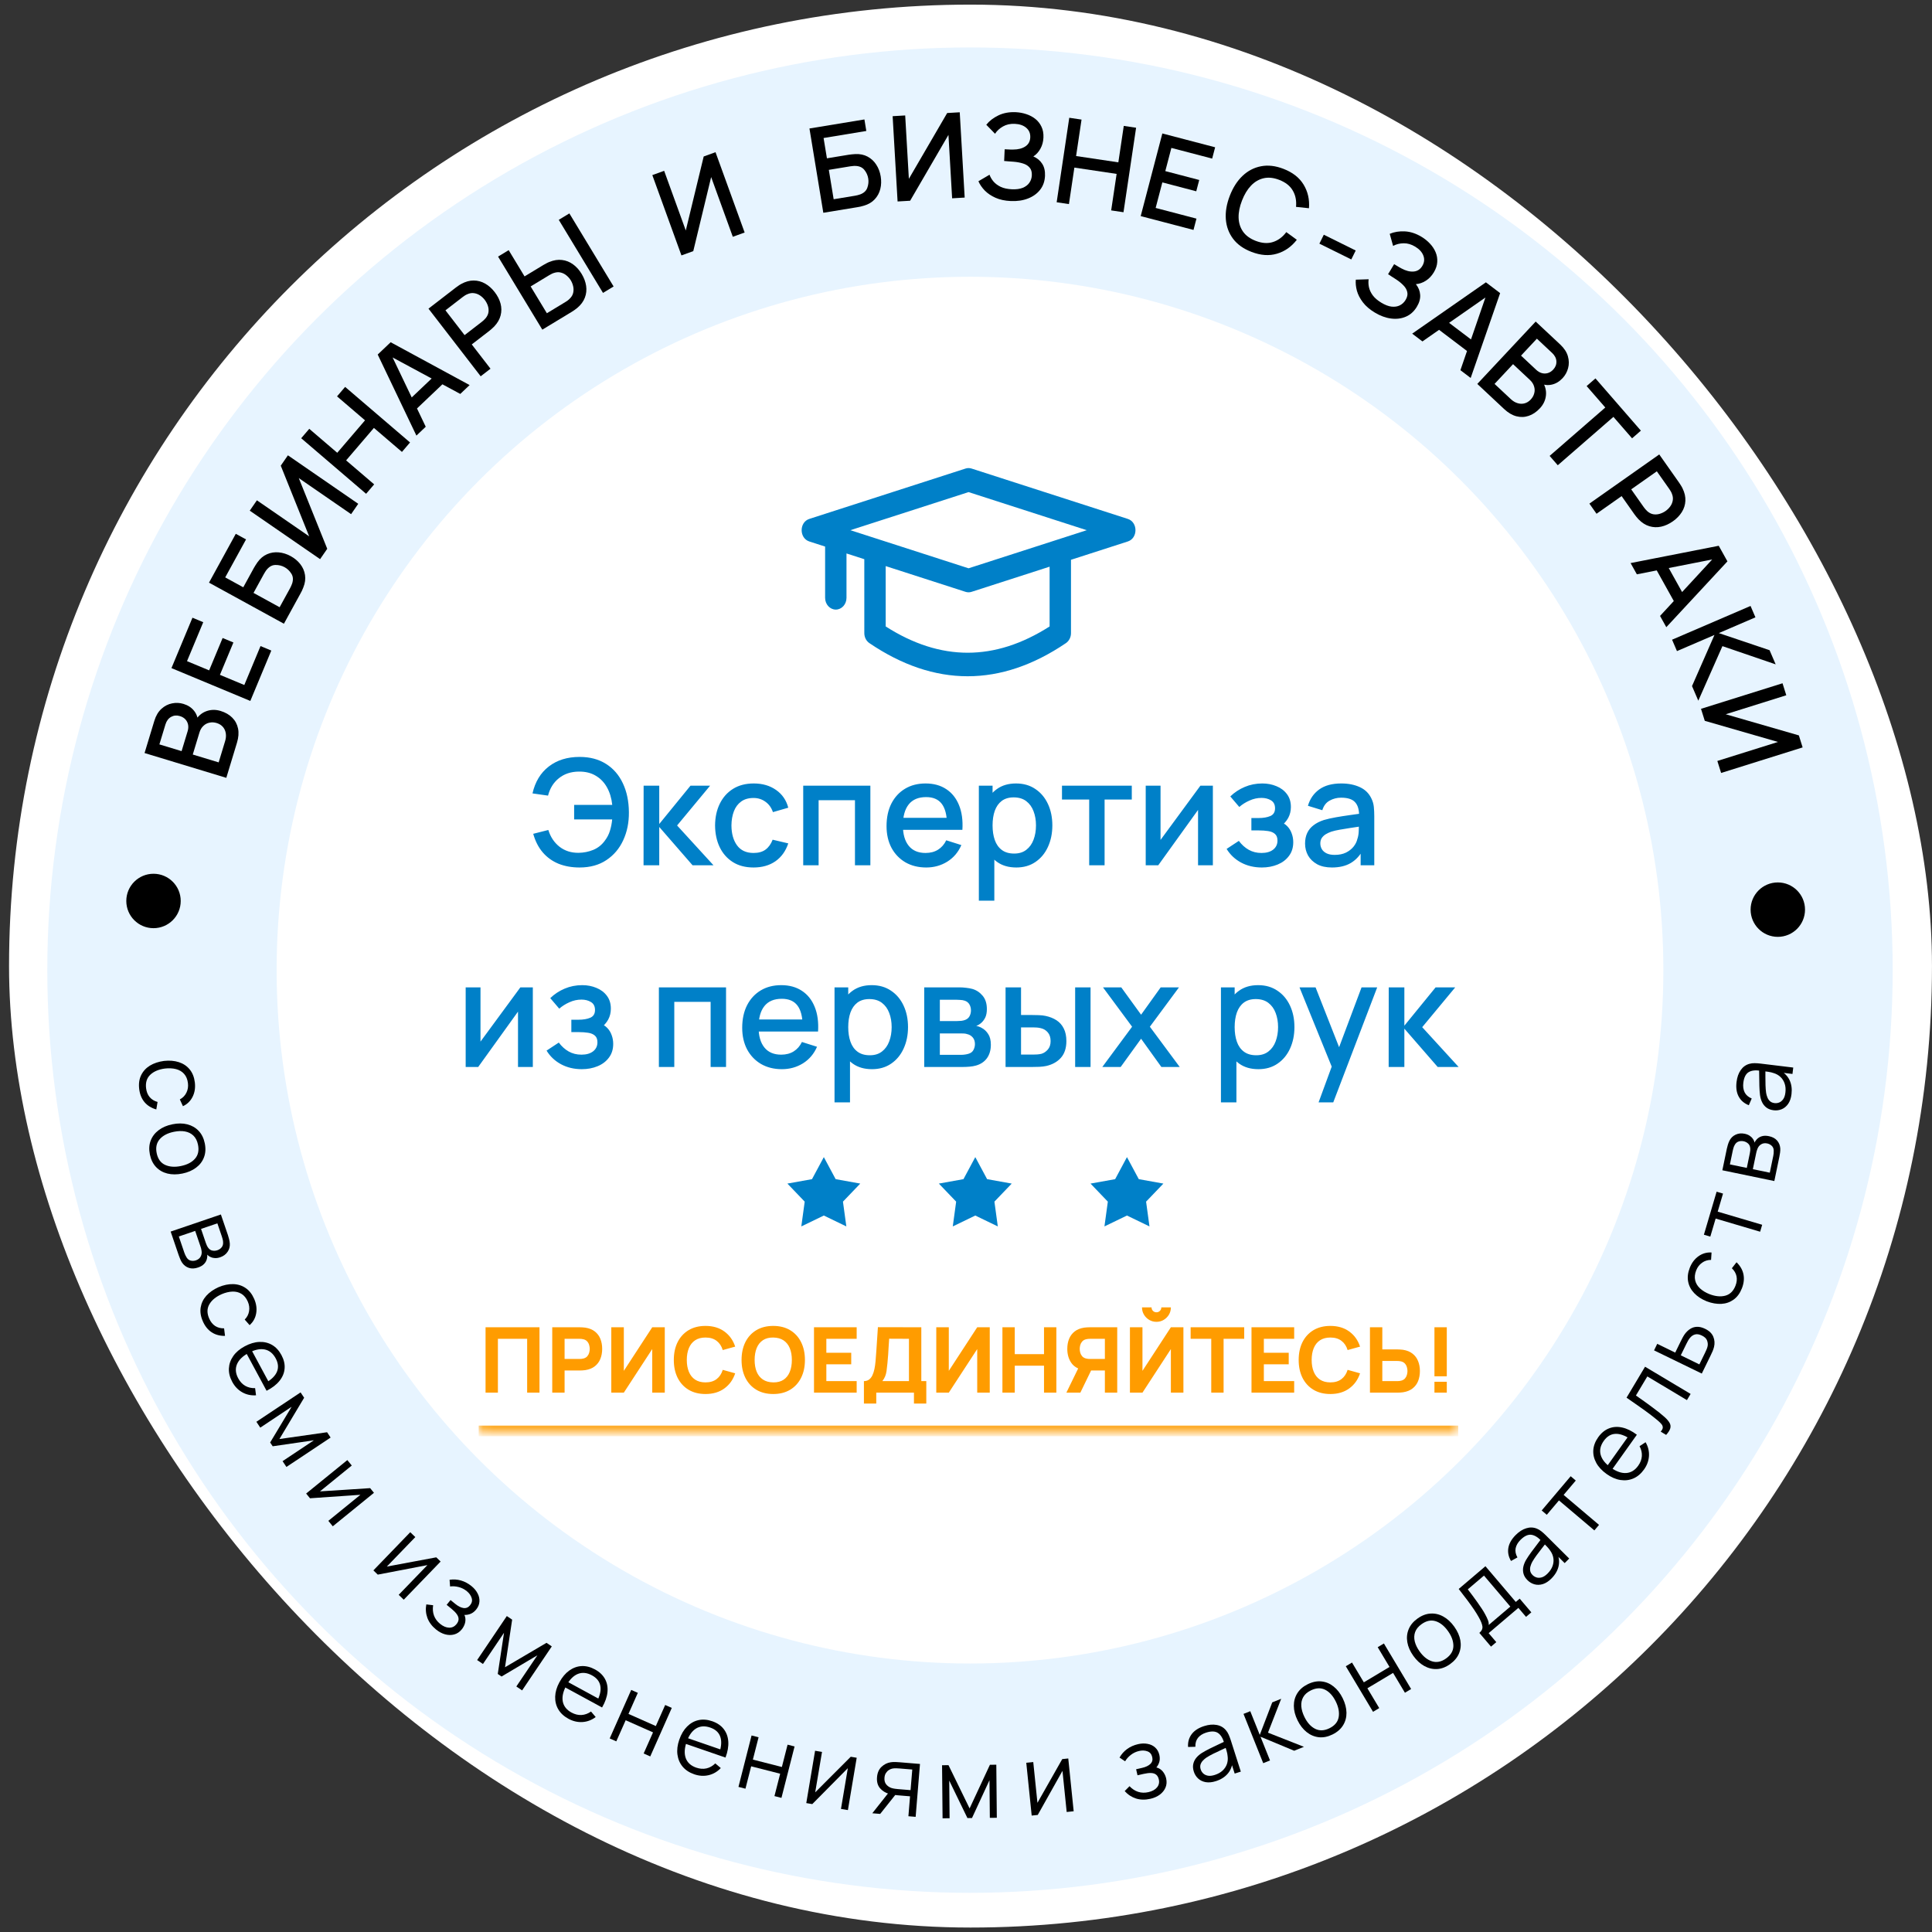 <svg width="182" height="182" viewBox="0 0 182 182" fill="none" xmlns="http://www.w3.org/2000/svg">
<rect x="0" y="0" width="182" height="182" fill="#333333" stroke="none"/>
<rect x="1.425" y="1.008" width="180" height="180" rx="90" fill="white"/>
<rect x="0.852" y="0.435" width="181.146" height="181.146" rx="90.573" fill="white"/>
<circle cx="91.376" cy="91.39" r="76.119" stroke="#E7F4FF" stroke-width="21.603"/>
<path d="M54.599 81.72C53.863 81.72 53.201 81.602 52.613 81.366C52.03 81.125 51.534 80.769 51.127 80.296C50.724 79.824 50.426 79.241 50.231 78.547L51.655 78.186C51.854 78.838 52.203 79.364 52.703 79.762C53.208 80.155 53.812 80.347 54.516 80.338C55.002 80.329 55.46 80.236 55.89 80.06C56.321 79.88 56.675 79.602 56.953 79.227C57.189 78.922 57.358 78.598 57.46 78.255C57.566 77.912 57.636 77.558 57.668 77.193H54.085V75.825H57.675C57.61 75.2 57.446 74.651 57.182 74.179C56.923 73.707 56.569 73.339 56.12 73.075C55.675 72.806 55.141 72.677 54.516 72.686C53.775 72.695 53.152 72.904 52.648 73.311C52.143 73.714 51.803 74.26 51.627 74.95L50.162 74.741C50.412 73.649 50.923 72.804 51.696 72.207C52.474 71.605 53.441 71.304 54.599 71.304C55.571 71.304 56.402 71.524 57.092 71.964C57.782 72.399 58.309 73.008 58.675 73.79C59.045 74.568 59.235 75.475 59.244 76.512C59.254 77.484 59.075 78.364 58.71 79.151C58.349 79.938 57.819 80.563 57.12 81.026C56.425 81.489 55.585 81.72 54.599 81.72ZM60.624 81.512L60.631 74.012H62.103V77.623L65.048 74.012H66.895L63.784 77.762L67.214 81.512H65.242L62.103 77.901V81.512H60.624ZM70.987 81.72C70.218 81.72 69.566 81.549 69.029 81.206C68.492 80.864 68.08 80.394 67.793 79.797C67.51 79.199 67.367 78.521 67.362 77.762C67.367 76.989 67.515 76.306 67.806 75.713C68.098 75.116 68.515 74.649 69.056 74.311C69.598 73.973 70.248 73.804 71.008 73.804C71.827 73.804 72.526 74.008 73.105 74.415C73.688 74.822 74.072 75.38 74.257 76.088L72.813 76.505C72.669 76.084 72.433 75.757 72.105 75.526C71.781 75.29 71.408 75.172 70.987 75.172C70.51 75.172 70.119 75.285 69.813 75.512C69.508 75.734 69.281 76.04 69.133 76.429C68.985 76.818 68.908 77.262 68.904 77.762C68.908 78.535 69.084 79.16 69.431 79.637C69.783 80.114 70.302 80.352 70.987 80.352C71.454 80.352 71.832 80.246 72.119 80.033C72.41 79.815 72.632 79.505 72.785 79.102L74.257 79.449C74.012 80.181 73.607 80.743 73.042 81.137C72.477 81.526 71.792 81.72 70.987 81.72ZM75.665 81.512V74.012H81.991V81.512H80.54V75.38H77.116V81.512H75.665ZM87.258 81.72C86.512 81.72 85.857 81.558 85.293 81.234C84.732 80.905 84.295 80.449 83.98 79.866C83.67 79.278 83.515 78.598 83.515 77.825C83.515 77.005 83.668 76.294 83.973 75.693C84.283 75.091 84.714 74.626 85.265 74.297C85.816 73.968 86.457 73.804 87.188 73.804C87.952 73.804 88.602 73.982 89.139 74.339C89.676 74.691 90.077 75.193 90.341 75.846C90.609 76.498 90.716 77.274 90.66 78.172H89.209V77.644C89.2 76.774 89.033 76.13 88.709 75.713C88.389 75.297 87.901 75.089 87.244 75.089C86.517 75.089 85.971 75.318 85.605 75.776C85.239 76.234 85.056 76.896 85.056 77.762C85.056 78.586 85.239 79.225 85.605 79.678C85.971 80.128 86.498 80.352 87.188 80.352C87.642 80.352 88.033 80.25 88.362 80.046C88.695 79.838 88.954 79.542 89.139 79.158L90.563 79.609C90.271 80.28 89.829 80.801 89.237 81.171C88.644 81.537 87.984 81.72 87.258 81.72ZM84.584 78.172V77.04H89.938V78.172H84.584ZM95.739 81.72C95.021 81.72 94.419 81.546 93.933 81.199C93.447 80.847 93.079 80.373 92.829 79.776C92.579 79.179 92.454 78.505 92.454 77.755C92.454 77.005 92.577 76.332 92.822 75.734C93.072 75.137 93.438 74.667 93.919 74.325C94.405 73.978 95.003 73.804 95.711 73.804C96.415 73.804 97.021 73.978 97.53 74.325C98.044 74.667 98.44 75.137 98.718 75.734C98.995 76.327 99.134 77.001 99.134 77.755C99.134 78.505 98.995 79.181 98.718 79.783C98.445 80.38 98.053 80.852 97.544 81.199C97.04 81.546 96.438 81.72 95.739 81.72ZM92.211 84.845V74.012H93.503V79.408H93.669V84.845H92.211ZM95.537 80.408C96 80.408 96.382 80.29 96.683 80.053C96.989 79.817 97.215 79.5 97.364 79.102C97.516 78.699 97.593 78.25 97.593 77.755C97.593 77.264 97.516 76.82 97.364 76.422C97.215 76.024 96.986 75.707 96.676 75.471C96.366 75.234 95.97 75.116 95.489 75.116C95.035 75.116 94.66 75.228 94.364 75.45C94.072 75.672 93.855 75.982 93.711 76.38C93.572 76.778 93.503 77.237 93.503 77.755C93.503 78.273 93.572 78.732 93.711 79.13C93.85 79.528 94.07 79.841 94.371 80.067C94.672 80.294 95.06 80.408 95.537 80.408ZM102.605 81.512V75.318H100.042V74.012H106.618V75.318H104.056V81.512H102.605ZM114.256 74.012V81.512H112.86V76.297L109.11 81.512H107.93V74.012H109.326V79.123L113.082 74.012H114.256ZM118.87 81.72C118.143 81.72 117.49 81.565 116.912 81.255C116.338 80.945 115.884 80.516 115.551 79.97L116.703 79.213C116.972 79.574 117.282 79.854 117.634 80.053C117.99 80.253 118.391 80.352 118.835 80.352C119.298 80.352 119.664 80.248 119.932 80.04C120.205 79.827 120.342 79.542 120.342 79.186C120.342 78.903 120.263 78.695 120.106 78.561C119.953 78.422 119.74 78.331 119.467 78.29C119.198 78.248 118.893 78.227 118.55 78.227H117.884V77.061H118.55C119.004 77.061 119.377 76.998 119.668 76.873C119.965 76.744 120.113 76.501 120.113 76.144C120.113 75.797 119.985 75.547 119.731 75.394C119.481 75.241 119.182 75.165 118.835 75.165C118.446 75.165 118.069 75.248 117.703 75.415C117.337 75.577 117.018 75.778 116.745 76.019L115.898 75.026C116.296 74.642 116.75 74.343 117.259 74.13C117.773 73.913 118.323 73.804 118.911 73.804C119.393 73.804 119.837 73.89 120.245 74.061C120.657 74.228 120.985 74.475 121.231 74.804C121.481 75.133 121.606 75.538 121.606 76.019C121.606 76.394 121.522 76.737 121.356 77.047C121.189 77.357 120.934 77.639 120.592 77.894L120.55 77.401C120.833 77.489 121.069 77.63 121.258 77.825C121.448 78.019 121.589 78.248 121.682 78.512C121.779 78.771 121.828 79.047 121.828 79.338C121.828 79.843 121.694 80.273 121.425 80.63C121.161 80.986 120.805 81.257 120.356 81.442C119.907 81.627 119.411 81.72 118.87 81.72ZM125.475 81.72C124.92 81.72 124.454 81.618 124.079 81.415C123.704 81.206 123.42 80.933 123.225 80.595C123.036 80.253 122.941 79.878 122.941 79.47C122.941 79.091 123.008 78.757 123.142 78.47C123.276 78.183 123.475 77.94 123.739 77.741C124.003 77.537 124.327 77.373 124.711 77.248C125.045 77.151 125.422 77.065 125.843 76.991C126.264 76.917 126.707 76.848 127.169 76.783C127.637 76.718 128.1 76.653 128.558 76.588L128.031 76.88C128.04 76.292 127.915 75.857 127.656 75.575C127.401 75.288 126.961 75.144 126.336 75.144C125.943 75.144 125.582 75.237 125.253 75.422C124.924 75.602 124.695 75.903 124.566 76.325L123.211 75.908C123.397 75.264 123.748 74.753 124.267 74.373C124.79 73.994 125.484 73.804 126.35 73.804C127.021 73.804 127.605 73.92 128.1 74.151C128.6 74.378 128.966 74.739 129.197 75.234C129.317 75.48 129.392 75.739 129.419 76.012C129.447 76.285 129.461 76.579 129.461 76.894V81.512H128.176V79.797L128.426 80.019C128.116 80.593 127.72 81.021 127.239 81.303C126.762 81.581 126.174 81.72 125.475 81.72ZM125.732 80.533C126.144 80.533 126.498 80.461 126.795 80.317C127.091 80.169 127.329 79.982 127.51 79.755C127.69 79.528 127.808 79.292 127.864 79.047C127.943 78.824 127.987 78.574 127.996 78.297C128.01 78.019 128.017 77.797 128.017 77.63L128.489 77.804C128.031 77.873 127.614 77.936 127.239 77.991C126.864 78.047 126.524 78.102 126.218 78.158C125.917 78.209 125.649 78.271 125.413 78.345C125.214 78.415 125.035 78.498 124.878 78.595C124.725 78.692 124.603 78.811 124.51 78.949C124.422 79.088 124.378 79.257 124.378 79.456C124.378 79.651 124.427 79.831 124.524 79.998C124.621 80.16 124.769 80.29 124.968 80.387C125.167 80.484 125.422 80.533 125.732 80.533ZM50.194 93.012V100.512H48.798V95.297L45.048 100.512H43.868V93.012H45.264V98.123L49.02 93.012H50.194ZM54.808 100.72C54.081 100.72 53.428 100.565 52.85 100.255C52.276 99.945 51.822 99.516 51.489 98.97L52.641 98.213C52.91 98.574 53.22 98.854 53.572 99.053C53.928 99.253 54.329 99.352 54.773 99.352C55.236 99.352 55.602 99.248 55.87 99.04C56.143 98.827 56.28 98.542 56.28 98.186C56.28 97.903 56.201 97.695 56.044 97.561C55.891 97.422 55.678 97.331 55.405 97.29C55.137 97.248 54.831 97.227 54.489 97.227H53.822V96.061H54.489C54.942 96.061 55.315 95.998 55.606 95.873C55.903 95.744 56.051 95.501 56.051 95.144C56.051 94.797 55.923 94.547 55.669 94.394C55.419 94.241 55.12 94.165 54.773 94.165C54.384 94.165 54.007 94.248 53.641 94.415C53.276 94.577 52.956 94.778 52.683 95.019L51.836 94.026C52.234 93.642 52.688 93.343 53.197 93.13C53.711 92.913 54.262 92.804 54.85 92.804C55.331 92.804 55.775 92.89 56.183 93.061C56.595 93.228 56.923 93.475 57.169 93.804C57.419 94.133 57.544 94.538 57.544 95.019C57.544 95.394 57.461 95.737 57.294 96.047C57.127 96.357 56.873 96.639 56.53 96.894L56.488 96.401C56.771 96.489 57.007 96.63 57.197 96.825C57.386 97.019 57.528 97.248 57.62 97.512C57.717 97.771 57.766 98.047 57.766 98.338C57.766 98.843 57.632 99.273 57.363 99.63C57.099 99.986 56.743 100.257 56.294 100.442C55.845 100.627 55.349 100.72 54.808 100.72ZM62.069 100.512V93.012H68.395V100.512H66.943V94.38H63.52V100.512H62.069ZM73.661 100.72C72.916 100.72 72.261 100.558 71.696 100.234C71.136 99.905 70.699 99.449 70.384 98.866C70.074 98.278 69.918 97.598 69.918 96.825C69.918 96.005 70.071 95.294 70.377 94.693C70.687 94.091 71.118 93.626 71.668 93.297C72.219 92.968 72.861 92.804 73.592 92.804C74.356 92.804 75.006 92.982 75.543 93.339C76.08 93.691 76.481 94.193 76.744 94.846C77.013 95.498 77.119 96.274 77.064 97.172H75.613V96.644C75.603 95.774 75.437 95.13 75.113 94.713C74.793 94.297 74.305 94.089 73.647 94.089C72.921 94.089 72.374 94.318 72.009 94.776C71.643 95.234 71.46 95.896 71.46 96.762C71.46 97.586 71.643 98.225 72.009 98.678C72.374 99.128 72.902 99.352 73.592 99.352C74.046 99.352 74.437 99.25 74.765 99.046C75.099 98.838 75.358 98.542 75.543 98.158L76.967 98.609C76.675 99.28 76.233 99.801 75.64 100.171C75.048 100.537 74.388 100.72 73.661 100.72ZM70.988 97.172V96.04H76.342V97.172H70.988ZM82.142 100.72C81.425 100.72 80.823 100.546 80.337 100.199C79.851 99.847 79.483 99.373 79.233 98.776C78.983 98.179 78.858 97.505 78.858 96.755C78.858 96.005 78.981 95.332 79.226 94.734C79.476 94.137 79.842 93.667 80.323 93.325C80.809 92.978 81.406 92.804 82.115 92.804C82.818 92.804 83.425 92.978 83.934 93.325C84.448 93.667 84.844 94.137 85.121 94.734C85.399 95.327 85.538 96.001 85.538 96.755C85.538 97.505 85.399 98.181 85.121 98.783C84.848 99.38 84.457 99.852 83.948 100.199C83.443 100.546 82.841 100.72 82.142 100.72ZM78.615 103.845V93.012H79.906V98.408H80.073V103.845H78.615ZM81.941 99.408C82.404 99.408 82.786 99.29 83.087 99.053C83.392 98.817 83.619 98.5 83.767 98.102C83.92 97.699 83.996 97.25 83.996 96.755C83.996 96.264 83.92 95.82 83.767 95.422C83.619 95.024 83.39 94.707 83.08 94.471C82.77 94.234 82.374 94.116 81.892 94.116C81.439 94.116 81.064 94.228 80.767 94.45C80.476 94.672 80.258 94.982 80.115 95.38C79.976 95.778 79.906 96.237 79.906 96.755C79.906 97.273 79.976 97.732 80.115 98.13C80.254 98.528 80.474 98.841 80.774 99.067C81.075 99.294 81.464 99.408 81.941 99.408ZM87.064 100.512V93.012H90.363C90.58 93.012 90.798 93.026 91.015 93.054C91.233 93.077 91.425 93.112 91.592 93.158C91.971 93.265 92.295 93.478 92.564 93.797C92.832 94.112 92.966 94.533 92.966 95.061C92.966 95.362 92.92 95.616 92.828 95.825C92.735 96.028 92.608 96.204 92.446 96.352C92.372 96.417 92.293 96.475 92.21 96.526C92.126 96.577 92.043 96.616 91.96 96.644C92.131 96.672 92.3 96.732 92.467 96.825C92.721 96.959 92.93 97.153 93.091 97.408C93.258 97.658 93.341 97.993 93.341 98.415C93.341 98.919 93.219 99.343 92.974 99.685C92.728 100.023 92.381 100.255 91.932 100.38C91.756 100.431 91.557 100.465 91.335 100.484C91.117 100.502 90.9 100.512 90.682 100.512H87.064ZM88.536 99.366H90.592C90.689 99.366 90.8 99.357 90.925 99.338C91.05 99.32 91.161 99.294 91.258 99.262C91.467 99.197 91.615 99.079 91.703 98.908C91.795 98.736 91.842 98.553 91.842 98.359C91.842 98.095 91.772 97.885 91.633 97.727C91.494 97.565 91.319 97.461 91.106 97.415C91.013 97.382 90.911 97.364 90.8 97.359C90.689 97.355 90.594 97.352 90.515 97.352H88.536V99.366ZM88.536 96.186H90.161C90.295 96.186 90.432 96.179 90.571 96.165C90.71 96.146 90.83 96.116 90.932 96.075C91.112 96.005 91.247 95.889 91.335 95.727C91.423 95.561 91.467 95.38 91.467 95.186C91.467 94.973 91.418 94.783 91.321 94.616C91.224 94.45 91.078 94.334 90.883 94.269C90.749 94.223 90.594 94.197 90.418 94.193C90.247 94.183 90.138 94.179 90.092 94.179H88.536V96.186ZM94.727 100.512V93.012H96.185V95.616H97.171C97.384 95.616 97.613 95.621 97.859 95.63C98.104 95.639 98.312 95.662 98.484 95.7C98.886 95.783 99.236 95.922 99.532 96.116C99.828 96.311 100.055 96.57 100.213 96.894C100.375 97.213 100.456 97.607 100.456 98.074C100.456 98.727 100.287 99.248 99.949 99.637C99.611 100.021 99.153 100.28 98.574 100.415C98.389 100.456 98.169 100.484 97.914 100.498C97.664 100.507 97.433 100.512 97.22 100.512H94.727ZM96.185 99.345H97.303C97.424 99.345 97.558 99.341 97.706 99.331C97.854 99.322 97.991 99.301 98.116 99.269C98.333 99.204 98.53 99.072 98.706 98.873C98.882 98.674 98.97 98.408 98.97 98.074C98.97 97.732 98.882 97.459 98.706 97.255C98.534 97.051 98.317 96.919 98.053 96.859C97.933 96.827 97.805 96.806 97.671 96.797C97.541 96.787 97.419 96.783 97.303 96.783H96.185V99.345ZM101.282 100.512V93.012H102.733V100.512H101.282ZM103.842 100.512L106.647 96.72L103.904 93.012H105.626L107.494 95.588L109.341 93.012H111.064L108.321 96.72L111.133 100.512H109.404L107.494 97.852L105.571 100.512H103.842ZM118.544 100.72C117.826 100.72 117.224 100.546 116.738 100.199C116.252 99.847 115.884 99.373 115.634 98.776C115.384 98.179 115.259 97.505 115.259 96.755C115.259 96.005 115.382 95.332 115.627 94.734C115.877 94.137 116.243 93.667 116.724 93.325C117.211 92.978 117.808 92.804 118.516 92.804C119.22 92.804 119.826 92.978 120.335 93.325C120.849 93.667 121.245 94.137 121.523 94.734C121.8 95.327 121.939 96.001 121.939 96.755C121.939 97.505 121.8 98.181 121.523 98.783C121.25 99.38 120.858 99.852 120.349 100.199C119.845 100.546 119.243 100.72 118.544 100.72ZM115.016 103.845V93.012H116.308V98.408H116.474V103.845H115.016ZM118.342 99.408C118.805 99.408 119.187 99.29 119.488 99.053C119.794 98.817 120.021 98.5 120.169 98.102C120.321 97.699 120.398 97.25 120.398 96.755C120.398 96.264 120.321 95.82 120.169 95.422C120.021 95.024 119.791 94.707 119.481 94.471C119.171 94.234 118.775 94.116 118.294 94.116C117.84 94.116 117.465 94.228 117.169 94.45C116.877 94.672 116.66 94.982 116.516 95.38C116.377 95.778 116.308 96.237 116.308 96.755C116.308 97.273 116.377 97.732 116.516 98.13C116.655 98.528 116.875 98.841 117.176 99.067C117.477 99.294 117.866 99.408 118.342 99.408ZM124.215 103.845L125.666 99.894L125.687 101.06L122.417 93.012H123.93L126.375 99.227H125.93L128.263 93.012H129.736L125.597 103.845H124.215ZM130.816 100.512L130.823 93.012H132.295V96.623L135.24 93.012H137.087L133.976 96.762L137.406 100.512H135.434L132.295 96.901V100.512H130.816Z" fill="#0080C8"/>
<path d="M77.607 109.004L78.721 111.08L81.039 111.497L79.409 113.198L79.728 115.532L77.607 114.507L75.486 115.532L75.805 113.198L74.175 111.497L76.493 111.08L77.607 109.004Z" fill="#0080C8"/>
<path d="M91.875 109.004L92.989 111.08L95.307 111.497L93.677 113.198L93.996 115.532L91.875 114.507L89.754 115.532L90.073 113.198L88.443 111.497L90.761 111.08L91.875 109.004Z" fill="#0080C8"/>
<path d="M106.163 109.004L107.277 111.08L109.595 111.497L107.965 113.198L108.284 115.532L106.163 114.507L104.042 115.532L104.361 113.198L102.731 111.497L105.05 111.08L106.163 109.004Z" fill="#0080C8"/>
<mask id="path-8-inside-1_3108_79218" fill="white">
<path d="M45.093 122.191H137.368V134.8H45.093V122.191Z"/>
</mask>
<path d="M137.368 134.297H45.093V135.303H137.368V134.297Z" fill="#FE9C00" mask="url(#path-8-inside-1_3108_79218)"/>
<path d="M45.741 131.191V125.033H50.822V131.191H49.659V126.119H46.904V131.191H45.741ZM52.023 131.191V125.033H54.623C54.683 125.033 54.763 125.036 54.862 125.041C54.965 125.044 55.056 125.053 55.136 125.067C55.504 125.124 55.805 125.245 56.038 125.431C56.275 125.616 56.449 125.85 56.56 126.132C56.671 126.411 56.727 126.724 56.727 127.069C56.727 127.414 56.67 127.727 56.556 128.009C56.445 128.289 56.271 128.521 56.034 128.707C55.8 128.892 55.501 129.013 55.136 129.07C55.056 129.082 54.965 129.09 54.862 129.096C54.76 129.101 54.68 129.104 54.623 129.104H53.186V131.191H52.023ZM53.186 128.018H54.572C54.631 128.018 54.697 128.015 54.768 128.009C54.84 128.004 54.905 127.992 54.965 127.975C55.122 127.933 55.243 127.861 55.328 127.761C55.414 127.659 55.472 127.546 55.504 127.424C55.538 127.298 55.555 127.18 55.555 127.069C55.555 126.957 55.538 126.841 55.504 126.718C55.472 126.592 55.414 126.48 55.328 126.38C55.243 126.277 55.122 126.205 54.965 126.162C54.905 126.145 54.84 126.133 54.768 126.128C54.697 126.122 54.631 126.119 54.572 126.119H53.186V128.018ZM62.624 131.191H61.443V127.086L58.766 131.191H57.586V125.033H58.766V129.139L61.443 125.033H62.624V131.191ZM66.46 131.32C65.844 131.32 65.313 131.186 64.865 130.918C64.42 130.65 64.077 130.275 63.834 129.793C63.595 129.311 63.475 128.751 63.475 128.112C63.475 127.473 63.595 126.913 63.834 126.431C64.077 125.95 64.42 125.575 64.865 125.307C65.313 125.039 65.844 124.905 66.46 124.905C67.167 124.905 67.76 125.08 68.239 125.431C68.721 125.781 69.06 126.256 69.257 126.855L68.085 127.18C67.971 126.806 67.779 126.517 67.508 126.312C67.237 126.103 66.888 125.999 66.46 125.999C66.07 125.999 65.743 126.086 65.481 126.26C65.221 126.434 65.026 126.679 64.895 126.996C64.764 127.312 64.698 127.684 64.698 128.112C64.698 128.54 64.764 128.912 64.895 129.228C65.026 129.545 65.221 129.79 65.481 129.964C65.743 130.138 66.07 130.225 66.46 130.225C66.888 130.225 67.237 130.121 67.508 129.913C67.779 129.705 67.971 129.415 68.085 129.044L69.257 129.37C69.06 129.968 68.721 130.443 68.239 130.794C67.76 131.144 67.167 131.32 66.46 131.32ZM72.842 131.32C72.226 131.32 71.694 131.186 71.247 130.918C70.802 130.65 70.458 130.275 70.216 129.793C69.977 129.311 69.857 128.751 69.857 128.112C69.857 127.473 69.977 126.913 70.216 126.431C70.458 125.95 70.802 125.575 71.247 125.307C71.694 125.039 72.226 124.905 72.842 124.905C73.458 124.905 73.988 125.039 74.433 125.307C74.88 125.575 75.224 125.95 75.464 126.431C75.706 126.913 75.827 127.473 75.827 128.112C75.827 128.751 75.706 129.311 75.464 129.793C75.224 130.275 74.88 130.65 74.433 130.918C73.988 131.186 73.458 131.32 72.842 131.32ZM72.842 130.225C73.233 130.231 73.558 130.146 73.817 129.973C74.076 129.799 74.27 129.552 74.399 129.233C74.53 128.913 74.595 128.54 74.595 128.112C74.595 127.684 74.53 127.314 74.399 127C74.27 126.687 74.076 126.443 73.817 126.269C73.558 126.095 73.233 126.005 72.842 125.999C72.451 125.994 72.126 126.078 71.867 126.252C71.607 126.426 71.412 126.672 71.281 126.992C71.153 127.311 71.088 127.684 71.088 128.112C71.088 128.54 71.153 128.91 71.281 129.224C71.412 129.538 71.607 129.781 71.867 129.955C72.126 130.129 72.451 130.219 72.842 130.225ZM76.681 131.191V125.033H80.701V126.119H77.844V127.436H80.188V128.523H77.844V130.105H80.701V131.191H76.681ZM81.384 132.218V130.105C81.569 130.105 81.726 130.059 81.854 129.968C81.986 129.874 82.093 129.743 82.175 129.575C82.258 129.404 82.323 129.204 82.372 128.976C82.42 128.748 82.456 128.5 82.479 128.232C82.507 127.89 82.533 127.553 82.556 127.223C82.579 126.889 82.601 126.544 82.624 126.188C82.647 125.828 82.673 125.441 82.701 125.024L86.79 125.033V130.105H87.26V132.218H86.097V131.191H82.547V132.218H81.384ZM83.12 130.105H85.626V126.119L83.762 126.111C83.742 126.393 83.725 126.652 83.71 126.889C83.699 127.126 83.685 127.365 83.668 127.607C83.651 127.85 83.628 128.121 83.599 128.42C83.571 128.719 83.542 128.966 83.514 129.16C83.485 129.351 83.441 129.518 83.381 129.66C83.324 129.803 83.237 129.951 83.12 130.105ZM93.238 131.191H92.057V127.086L89.38 131.191H88.2V125.033H89.38V129.139L92.057 125.033H93.238V131.191ZM94.431 131.191V125.033H95.594V127.565H98.349V125.033H99.512V131.191H98.349V128.651H95.594V131.191H94.431ZM105.246 131.191H104.083V129.104H102.646L102.133 129.07C101.585 128.985 101.183 128.759 100.926 128.394C100.67 128.027 100.542 127.585 100.542 127.069C100.542 126.724 100.597 126.411 100.708 126.132C100.822 125.85 100.996 125.616 101.23 125.431C101.464 125.245 101.765 125.124 102.133 125.067C102.215 125.053 102.306 125.044 102.406 125.041C102.506 125.036 102.586 125.033 102.646 125.033H105.246V131.191ZM101.773 131.191H100.456L101.79 128.454L102.988 128.685L101.773 131.191ZM104.083 128.018V126.119H102.697C102.637 126.119 102.572 126.122 102.5 126.128C102.429 126.133 102.363 126.145 102.304 126.162C102.147 126.205 102.026 126.277 101.94 126.38C101.855 126.48 101.795 126.592 101.76 126.718C101.729 126.841 101.713 126.957 101.713 127.069C101.713 127.18 101.729 127.298 101.76 127.424C101.795 127.546 101.855 127.659 101.94 127.761C102.026 127.861 102.147 127.933 102.304 127.975C102.363 127.992 102.429 128.004 102.5 128.009C102.572 128.015 102.637 128.018 102.697 128.018H104.083ZM106.443 131.191V125.033H107.623V129.139L110.3 125.033H111.481V131.191H110.3V127.086L107.623 131.191H106.443ZM108.94 124.52C108.69 124.52 108.461 124.458 108.256 124.336C108.051 124.213 107.887 124.049 107.764 123.844C107.642 123.639 107.58 123.411 107.58 123.16H108.479C108.479 123.288 108.523 123.398 108.611 123.489C108.702 123.577 108.812 123.622 108.94 123.622C109.069 123.622 109.177 123.577 109.266 123.489C109.357 123.398 109.402 123.288 109.402 123.16H110.3C110.3 123.411 110.239 123.639 110.117 123.844C109.994 124.049 109.83 124.213 109.625 124.336C109.419 124.458 109.191 124.52 108.94 124.52ZM114.103 131.191V126.119H112.161V125.033H117.208V126.119H115.266V131.191H114.103ZM117.895 131.191V125.033H121.915V126.119H119.058V127.436H121.402V128.523H119.058V130.105H121.915V131.191H117.895ZM125.324 131.32C124.708 131.32 124.177 131.186 123.729 130.918C123.284 130.65 122.941 130.275 122.698 129.793C122.459 129.311 122.339 128.751 122.339 128.112C122.339 127.473 122.459 126.913 122.698 126.431C122.941 125.95 123.284 125.575 123.729 125.307C124.177 125.039 124.708 124.905 125.324 124.905C126.031 124.905 126.624 125.08 127.103 125.431C127.585 125.781 127.925 126.256 128.121 126.855L126.949 127.18C126.835 126.806 126.643 126.517 126.372 126.312C126.101 126.103 125.752 125.999 125.324 125.999C124.934 125.999 124.607 126.086 124.345 126.26C124.085 126.434 123.89 126.679 123.759 126.996C123.628 127.312 123.562 127.684 123.562 128.112C123.562 128.54 123.628 128.912 123.759 129.228C123.89 129.545 124.085 129.79 124.345 129.964C124.607 130.138 124.934 130.225 125.324 130.225C125.752 130.225 126.101 130.121 126.372 129.913C126.643 129.705 126.835 129.415 126.949 129.044L128.121 129.37C127.925 129.968 127.585 130.443 127.103 130.794C126.624 131.144 126.031 131.32 125.324 131.32ZM129.054 131.191V125.033H130.218V127.12H131.655C131.712 127.12 131.792 127.123 131.894 127.128C131.997 127.131 132.088 127.14 132.168 127.154C132.533 127.211 132.832 127.332 133.066 127.518C133.303 127.703 133.477 127.937 133.588 128.219C133.702 128.498 133.759 128.811 133.759 129.156C133.759 129.501 133.703 129.814 133.592 130.097C133.481 130.376 133.307 130.608 133.07 130.794C132.836 130.979 132.536 131.1 132.168 131.157C132.088 131.169 131.997 131.177 131.894 131.183C131.794 131.189 131.715 131.191 131.655 131.191H129.054ZM130.218 130.105H131.603C131.663 130.105 131.729 130.102 131.8 130.097C131.871 130.091 131.937 130.079 131.997 130.062C132.154 130.02 132.275 129.948 132.36 129.848C132.446 129.746 132.504 129.633 132.536 129.511C132.57 129.385 132.587 129.267 132.587 129.156C132.587 129.044 132.57 128.928 132.536 128.805C132.504 128.68 132.446 128.567 132.36 128.467C132.275 128.364 132.154 128.292 131.997 128.249C131.937 128.232 131.871 128.22 131.8 128.215C131.729 128.209 131.663 128.206 131.603 128.206H130.218V130.105ZM135.129 131.191V130.165H136.292V131.191H135.129ZM135.129 129.652V125.033H136.292V129.652H135.129Z" fill="#FF9C00"/>
<path d="M13.114 102.596C13.053 102.097 13.114 101.661 13.295 101.287C13.476 100.914 13.752 100.613 14.122 100.384C14.496 100.158 14.938 100.011 15.449 99.942C15.97 99.885 16.438 99.924 16.853 100.06C17.27 100.196 17.609 100.423 17.869 100.743C18.132 101.062 18.293 101.468 18.354 101.961C18.415 102.464 18.346 102.915 18.146 103.316C17.946 103.72 17.642 104.016 17.233 104.206L16.941 103.57C17.224 103.418 17.431 103.204 17.562 102.93C17.697 102.659 17.745 102.361 17.705 102.036C17.66 101.671 17.539 101.38 17.342 101.162C17.147 100.943 16.894 100.793 16.583 100.713C16.271 100.633 15.923 100.615 15.536 100.659C14.943 100.738 14.482 100.934 14.153 101.248C13.828 101.561 13.697 101.984 13.762 102.517C13.803 102.854 13.915 103.131 14.097 103.348C14.282 103.568 14.531 103.721 14.843 103.808L14.724 104.512C14.261 104.382 13.891 104.154 13.614 103.827C13.341 103.5 13.175 103.09 13.114 102.596Z" fill="black"/>
<path d="M14.12 108.76C14.021 108.273 14.046 107.835 14.196 107.445C14.346 107.055 14.597 106.728 14.949 106.464C15.301 106.199 15.73 106.015 16.234 105.912C16.748 105.806 17.218 105.807 17.643 105.915C18.069 106.024 18.424 106.228 18.71 106.528C18.999 106.831 19.192 107.222 19.29 107.699C19.391 108.189 19.366 108.629 19.216 109.019C19.07 109.411 18.82 109.738 18.467 110C18.118 110.263 17.691 110.447 17.186 110.551C16.672 110.656 16.201 110.657 15.774 110.552C15.349 110.447 14.992 110.243 14.703 109.94C14.414 109.637 14.22 109.244 14.12 108.76ZM14.76 108.629C14.871 109.173 15.134 109.541 15.549 109.734C15.966 109.925 16.464 109.962 17.041 109.843C17.634 109.722 18.078 109.49 18.373 109.149C18.669 108.811 18.762 108.372 18.651 107.831C18.576 107.465 18.43 107.18 18.215 106.975C18.004 106.773 17.739 106.643 17.422 106.585C17.108 106.529 16.761 106.541 16.38 106.619C15.79 106.74 15.345 106.973 15.044 107.318C14.746 107.663 14.651 108.1 14.76 108.629Z" fill="black"/>
<path d="M16.076 116.019L20.808 114.406L21.473 116.355C21.507 116.455 21.542 116.576 21.578 116.721C21.615 116.868 21.639 117.008 21.648 117.142C21.669 117.432 21.598 117.694 21.437 117.928C21.276 118.165 21.044 118.336 20.741 118.439C20.571 118.497 20.41 118.522 20.258 118.516C20.11 118.511 19.971 118.478 19.843 118.417C19.778 118.391 19.718 118.357 19.662 118.318C19.609 118.277 19.563 118.236 19.522 118.194C19.537 118.294 19.53 118.408 19.503 118.538C19.461 118.742 19.371 118.916 19.231 119.061C19.094 119.206 18.906 119.319 18.667 119.4C18.343 119.511 18.052 119.524 17.794 119.438C17.537 119.353 17.326 119.194 17.162 118.96C17.09 118.854 17.026 118.734 16.971 118.599C16.916 118.468 16.868 118.342 16.827 118.223L16.076 116.019ZM16.845 116.48L17.365 118.005C17.386 118.067 17.416 118.143 17.457 118.233C17.5 118.323 17.544 118.401 17.586 118.468C17.689 118.625 17.819 118.721 17.977 118.755C18.14 118.791 18.299 118.782 18.457 118.728C18.665 118.658 18.813 118.539 18.903 118.371C18.996 118.206 19.023 118.017 18.984 117.805C18.976 117.733 18.96 117.66 18.939 117.586C18.916 117.512 18.896 117.446 18.876 117.387L18.387 115.955L16.845 116.48ZM18.939 115.766L19.39 117.09C19.416 117.166 19.45 117.249 19.49 117.339C19.535 117.432 19.582 117.509 19.632 117.57C19.737 117.704 19.865 117.784 20.017 117.81C20.171 117.839 20.324 117.828 20.476 117.776C20.642 117.72 20.775 117.63 20.873 117.509C20.973 117.39 21.021 117.245 21.018 117.073C21.02 116.955 21.003 116.833 20.967 116.709C20.932 116.587 20.91 116.51 20.898 116.478L20.477 115.242L18.939 115.766Z" fill="black"/>
<path d="M19.107 124.468C18.905 124.007 18.838 123.572 18.905 123.162C18.972 122.752 19.15 122.385 19.439 122.06C19.732 121.737 20.114 121.469 20.583 121.257C21.067 121.053 21.526 120.956 21.962 120.968C22.401 120.978 22.791 121.1 23.131 121.331C23.475 121.562 23.746 121.905 23.945 122.36C24.147 122.824 24.21 123.277 24.133 123.718C24.058 124.162 23.851 124.533 23.514 124.832L23.052 124.306C23.279 124.079 23.416 123.815 23.464 123.515C23.515 123.216 23.476 122.917 23.345 122.617C23.198 122.281 22.998 122.036 22.746 121.884C22.497 121.73 22.212 121.659 21.891 121.671C21.57 121.684 21.23 121.766 20.872 121.919C20.326 122.164 19.941 122.484 19.716 122.879C19.493 123.272 19.49 123.715 19.705 124.207C19.84 124.518 20.027 124.752 20.263 124.908C20.504 125.065 20.786 125.141 21.11 125.134L21.197 125.844C20.716 125.852 20.296 125.739 19.938 125.505C19.582 125.269 19.305 124.924 19.107 124.468Z" fill="black"/>
<path d="M21.879 130.176C21.648 129.747 21.542 129.324 21.563 128.906C21.585 128.491 21.721 128.104 21.973 127.744C22.224 127.384 22.582 127.079 23.047 126.829C23.527 126.57 23.989 126.431 24.432 126.414C24.875 126.396 25.274 126.491 25.632 126.698C25.99 126.908 26.284 127.225 26.512 127.649C26.746 128.083 26.846 128.508 26.81 128.924C26.777 129.338 26.617 129.724 26.329 130.082C26.042 130.44 25.637 130.751 25.113 131.016L24.784 130.404L24.996 130.29C25.561 129.972 25.924 129.616 26.088 129.223C26.253 128.833 26.214 128.412 25.971 127.961C25.716 127.489 25.367 127.209 24.924 127.121C24.482 127.037 23.977 127.148 23.41 127.454C22.855 127.752 22.492 128.109 22.32 128.525C22.151 128.941 22.192 129.38 22.441 129.842C22.61 130.157 22.83 130.393 23.1 130.549C23.374 130.706 23.685 130.779 24.033 130.767L24.118 131.442C23.641 131.474 23.205 131.378 22.81 131.152C22.419 130.928 22.109 130.603 21.879 130.176ZM23.128 127.332L23.63 127.062L25.441 130.424L24.94 130.694L23.128 127.332Z" fill="black"/>
<path d="M24.152 133.936L28.315 131.167L28.651 131.671L26.323 135.561L30.812 134.921L31.145 135.422L26.983 138.191L26.619 137.644L29.571 135.68L25.688 136.244L25.449 135.886L27.471 132.523L24.519 134.487L24.152 133.936Z" fill="black"/>
<path d="M35.228 140.628L31.349 143.782L30.931 143.268L33.952 140.813L29.202 141.142L28.84 140.696L32.72 137.543L33.138 138.056L30.142 140.492L34.869 140.187L35.228 140.628Z" fill="black"/>
<path d="M41.507 147.101L38.034 150.697L37.558 150.237L40.263 147.437L35.587 148.334L35.174 147.935L38.647 144.338L39.123 144.798L36.441 147.576L41.098 146.705L41.507 147.101Z" fill="black"/>
<path d="M41.076 153.502C40.686 153.184 40.415 152.821 40.262 152.413C40.113 152.005 40.078 151.58 40.159 151.14L40.802 151.217C40.748 151.571 40.775 151.896 40.884 152.192C40.993 152.488 41.184 152.747 41.456 152.97C41.741 153.202 42.023 153.322 42.303 153.331C42.582 153.34 42.815 153.23 43.003 153C43.131 152.843 43.197 152.687 43.199 152.533C43.203 152.381 43.148 152.225 43.033 152.063C42.92 151.903 42.754 151.734 42.534 151.554L42.075 151.18L42.443 150.728L42.895 151.096C43.163 151.315 43.417 151.443 43.658 151.48C43.903 151.516 44.11 151.431 44.28 151.223C44.459 151.003 44.51 150.773 44.431 150.533C44.356 150.293 44.205 150.08 43.977 149.894C43.748 149.707 43.491 149.577 43.208 149.505C42.928 149.433 42.659 149.414 42.399 149.449L42.352 148.819C42.719 148.764 43.077 148.787 43.425 148.888C43.777 148.988 44.111 149.167 44.427 149.424C44.675 149.627 44.864 149.855 44.993 150.107C45.126 150.359 45.183 150.617 45.163 150.88C45.146 151.145 45.042 151.394 44.851 151.629C44.671 151.849 44.462 151.995 44.224 152.067C43.988 152.142 43.73 152.152 43.451 152.1L43.583 151.879C43.725 152.046 43.809 152.227 43.835 152.419C43.861 152.612 43.842 152.801 43.778 152.988C43.713 153.174 43.621 153.341 43.5 153.49C43.299 153.736 43.061 153.896 42.785 153.97C42.514 154.044 42.228 154.04 41.928 153.958C41.633 153.876 41.349 153.724 41.076 153.502Z" fill="black"/>
<path d="M44.948 156.382L47.744 152.237L48.246 152.576L47.574 157.059L51.482 154.759L51.981 155.095L49.185 159.24L48.64 158.872L50.623 155.933L47.247 157.933L46.89 157.692L47.48 153.812L45.497 156.752L44.948 156.382Z" fill="black"/>
<path d="M53.55 161.914C53.121 161.68 52.802 161.383 52.591 161.022C52.382 160.663 52.285 160.264 52.299 159.825C52.313 159.387 52.446 158.936 52.698 158.472C52.959 157.992 53.27 157.624 53.631 157.367C53.992 157.111 54.379 156.971 54.791 156.95C55.206 156.93 55.625 157.035 56.048 157.265C56.482 157.501 56.797 157.803 56.995 158.17C57.193 158.535 57.27 158.945 57.225 159.402C57.18 159.859 57.011 160.342 56.717 160.849L56.107 160.517L56.222 160.306C56.521 159.731 56.632 159.234 56.554 158.816C56.478 158.399 56.216 158.068 55.766 157.823C55.294 157.566 54.849 157.522 54.43 157.691C54.014 157.862 53.652 158.23 53.343 158.797C53.042 159.35 52.933 159.847 53.016 160.289C53.103 160.73 53.377 161.076 53.837 161.327C54.152 161.498 54.465 161.575 54.776 161.558C55.092 161.54 55.392 161.431 55.676 161.231L56.116 161.75C55.734 162.038 55.317 162.195 54.863 162.222C54.413 162.248 53.975 162.145 53.55 161.914ZM53.041 158.849L53.313 158.348L56.668 160.174L56.396 160.674L53.041 158.849Z" fill="black"/>
<path d="M57.435 163.765L59.463 159.195L60.085 159.471L59.204 161.456L61.781 162.599L62.662 160.614L63.284 160.89L61.256 165.46L60.634 165.184L61.517 163.195L58.94 162.052L58.057 164.041L57.435 163.765Z" fill="black"/>
<path d="M65.397 167.142C64.937 166.983 64.572 166.743 64.304 166.422C64.039 166.102 63.877 165.724 63.818 165.289C63.759 164.854 63.816 164.387 63.988 163.889C64.166 163.372 64.412 162.958 64.726 162.645C65.039 162.332 65.398 162.13 65.801 162.041C66.207 161.952 66.637 161.987 67.092 162.144C67.559 162.305 67.92 162.55 68.175 162.88C68.431 163.206 68.575 163.599 68.607 164.057C68.638 164.515 68.551 165.019 68.345 165.568L67.689 165.341L67.767 165.114C67.967 164.497 67.993 163.989 67.847 163.589C67.704 163.191 67.39 162.908 66.906 162.741C66.398 162.565 65.952 162.596 65.567 162.832C65.185 163.069 64.889 163.492 64.678 164.102C64.473 164.697 64.448 165.206 64.602 165.628C64.761 166.049 65.088 166.344 65.584 166.516C65.923 166.632 66.244 166.657 66.548 166.589C66.856 166.519 67.134 166.361 67.382 166.117L67.901 166.556C67.573 166.903 67.187 167.127 66.743 167.229C66.304 167.329 65.856 167.3 65.397 167.142ZM64.389 164.203L64.575 163.665L68.185 164.91L67.999 165.449L64.389 164.203Z" fill="black"/>
<path d="M69.565 168.332L70.8 163.487L71.46 163.656L70.923 165.759L73.655 166.456L74.192 164.353L74.851 164.521L73.615 169.365L72.956 169.197L73.494 167.089L70.762 166.392L70.224 168.5L69.565 168.332Z" fill="black"/>
<path d="M80.704 165.585L79.875 170.515L79.222 170.406L79.868 166.566L76.52 169.951L75.954 169.856L76.783 164.926L77.436 165.035L76.795 168.843L80.143 165.491L80.704 165.585Z" fill="black"/>
<path d="M85.574 171.095L85.729 169.218L84.567 169.121C84.431 169.11 84.292 169.094 84.148 169.073C84.008 169.049 83.877 169.021 83.756 168.989C83.411 168.892 83.125 168.714 82.899 168.454C82.676 168.19 82.582 167.845 82.618 167.418C82.652 166.999 82.794 166.674 83.042 166.44C83.291 166.204 83.58 166.06 83.909 166.01C84.06 165.989 84.211 165.981 84.362 165.987C84.516 165.994 84.649 166.002 84.759 166.011L86.665 166.169L86.257 171.152L85.574 171.095ZM82.174 170.814L83.736 168.839L84.487 168.901L82.916 170.875L82.174 170.814ZM84.578 168.537L85.778 168.636L85.939 166.694L84.739 166.595C84.665 166.589 84.562 166.583 84.429 166.578C84.296 166.573 84.17 166.583 84.05 166.607C83.946 166.63 83.84 166.675 83.733 166.744C83.628 166.809 83.537 166.902 83.459 167.023C83.381 167.14 83.334 167.288 83.32 167.466C83.299 167.716 83.35 167.921 83.473 168.083C83.599 168.242 83.763 168.358 83.965 168.43C84.073 168.464 84.183 168.489 84.293 168.504C84.403 168.519 84.498 168.53 84.578 168.537Z" fill="black"/>
<path d="M88.793 171.289L88.745 166.29L89.351 166.284L91.339 170.358L93.253 166.247L93.855 166.241L93.903 171.24L93.246 171.247L93.212 167.701L91.565 171.263L91.135 171.267L89.421 167.737L89.454 171.283L88.793 171.289Z" fill="black"/>
<path d="M100.634 165.653L101.143 170.626L100.485 170.694L100.088 166.821L97.759 170.973L97.188 171.032L96.678 166.058L97.336 165.991L97.73 169.832L100.067 165.711L100.634 165.653Z" fill="black"/>
<path d="M108.376 169.451C107.886 169.564 107.433 169.555 107.017 169.426C106.603 169.292 106.247 169.059 105.949 168.725L106.404 168.265C106.65 168.525 106.924 168.703 107.224 168.799C107.525 168.894 107.847 168.903 108.19 168.824C108.548 168.742 108.816 168.594 108.994 168.378C109.173 168.163 109.229 167.911 109.163 167.623C109.118 167.424 109.035 167.277 108.915 167.181C108.797 167.084 108.64 167.032 108.442 167.023C108.246 167.014 108.01 167.042 107.734 167.105L107.156 167.237L107.026 166.669L107.594 166.538C107.931 166.461 108.188 166.339 108.365 166.172C108.544 166.001 108.604 165.785 108.544 165.523C108.481 165.246 108.33 165.065 108.092 164.981C107.856 164.892 107.596 164.881 107.31 164.946C107.021 165.012 106.761 165.135 106.53 165.315C106.301 165.491 106.121 165.692 105.989 165.919L105.463 165.569C105.645 165.246 105.883 164.977 106.176 164.764C106.471 164.548 106.818 164.394 107.215 164.303C107.528 164.231 107.823 164.222 108.101 164.276C108.382 164.325 108.62 164.438 108.816 164.615C109.014 164.791 109.147 165.027 109.215 165.321C109.278 165.598 109.266 165.853 109.176 166.085C109.09 166.317 108.941 166.527 108.727 166.716L108.634 166.476C108.854 166.467 109.048 166.511 109.216 166.608C109.384 166.706 109.521 166.838 109.629 167.003C109.737 167.168 109.812 167.344 109.854 167.531C109.925 167.84 109.906 168.127 109.795 168.39C109.687 168.649 109.508 168.872 109.26 169.059C109.013 169.242 108.719 169.372 108.376 169.451Z" fill="black"/>
<path d="M114.541 167.788C114.183 167.903 113.861 167.934 113.575 167.883C113.293 167.831 113.057 167.717 112.868 167.541C112.679 167.365 112.544 167.15 112.463 166.897C112.38 166.639 112.361 166.402 112.406 166.187C112.452 165.968 112.547 165.771 112.688 165.596C112.833 165.42 113.015 165.263 113.233 165.125C113.455 164.989 113.705 164.853 113.982 164.715C114.261 164.574 114.534 164.443 114.803 164.321C115.074 164.196 115.31 164.083 115.512 163.983L115.328 164.198C115.186 163.724 114.983 163.405 114.72 163.24C114.457 163.075 114.088 163.068 113.615 163.219C113.289 163.323 113.036 163.485 112.856 163.705C112.68 163.923 112.597 164.206 112.607 164.552L111.918 164.569C111.89 164.108 112.003 163.707 112.257 163.366C112.511 163.026 112.902 162.772 113.428 162.603C113.863 162.464 114.258 162.429 114.613 162.496C114.971 162.56 115.262 162.726 115.487 162.995C115.59 163.114 115.678 163.256 115.75 163.421C115.822 163.586 115.886 163.756 115.943 163.933L116.889 166.891L116.311 167.076L115.929 165.881L116.119 165.898C116.088 166.359 115.937 166.75 115.664 167.074C115.392 167.398 115.017 167.636 114.541 167.788ZM114.437 167.204C114.74 167.107 114.987 166.968 115.179 166.787C115.37 166.606 115.505 166.399 115.583 166.167C115.66 165.932 115.681 165.688 115.646 165.437C115.633 165.273 115.598 165.099 115.543 164.916C115.486 164.73 115.444 164.591 115.415 164.5L115.702 164.549C115.491 164.649 115.261 164.755 115.012 164.867C114.766 164.978 114.524 165.093 114.286 165.211C114.051 165.328 113.842 165.445 113.659 165.562C113.536 165.644 113.423 165.74 113.319 165.851C113.214 165.959 113.139 166.083 113.093 166.224C113.051 166.364 113.057 166.52 113.111 166.69C113.155 166.828 113.232 166.951 113.341 167.059C113.453 167.166 113.599 167.237 113.779 167.274C113.962 167.309 114.181 167.286 114.437 167.204Z" fill="black"/>
<path d="M118.999 166.096L117.142 161.454L117.778 161.199L118.674 163.433L119.849 160.368L120.691 160.03L119.448 163.222L122.836 164.556L121.917 164.925L118.743 163.605L119.639 165.839L118.999 166.096Z" fill="black"/>
<path d="M125.524 163.393C125.078 163.612 124.647 163.698 124.232 163.651C123.817 163.604 123.437 163.443 123.092 163.169C122.748 162.895 122.462 162.526 122.235 162.064C122.003 161.593 121.886 161.138 121.884 160.699C121.881 160.26 121.989 159.865 122.208 159.513C122.429 159.157 122.758 158.872 123.196 158.656C123.644 158.436 124.076 158.349 124.491 158.396C124.908 158.439 125.287 158.598 125.629 158.874C125.972 159.145 126.257 159.512 126.485 159.975C126.716 160.446 126.835 160.901 126.842 161.342C126.847 161.779 126.74 162.176 126.519 162.532C126.299 162.888 125.967 163.175 125.524 163.393ZM125.236 162.807C125.734 162.562 126.024 162.215 126.106 161.765C126.186 161.313 126.097 160.823 125.837 160.293C125.57 159.751 125.234 159.379 124.83 159.179C124.428 158.978 123.979 158.999 123.484 159.242C123.148 159.407 122.909 159.619 122.765 159.879C122.622 160.135 122.563 160.424 122.587 160.745C122.613 161.063 122.711 161.396 122.883 161.745C123.148 162.285 123.486 162.658 123.896 162.862C124.304 163.064 124.751 163.045 125.236 162.807Z" fill="black"/>
<path d="M129.344 161.257L126.779 156.965L127.363 156.616L128.477 158.48L130.897 157.033L129.783 155.17L130.367 154.82L132.932 159.111L132.348 159.461L131.232 157.593L128.812 159.04L129.928 160.907L129.344 161.257Z" fill="black"/>
<path d="M136.602 156.764C136.198 157.053 135.787 157.208 135.37 157.229C134.953 157.25 134.552 157.153 134.167 156.939C133.783 156.724 133.441 156.407 133.141 155.988C132.836 155.561 132.647 155.131 132.573 154.698C132.499 154.266 132.542 153.858 132.701 153.475C132.86 153.088 133.139 152.753 133.536 152.47C133.942 152.179 134.354 152.023 134.772 152.002C135.19 151.977 135.59 152.072 135.972 152.288C136.354 152.501 136.696 152.816 136.995 153.236C137.3 153.663 137.492 154.093 137.57 154.526C137.646 154.957 137.604 155.366 137.445 155.753C137.285 156.14 137.004 156.477 136.602 156.764ZM136.223 156.233C136.675 155.91 136.905 155.52 136.913 155.064C136.918 154.605 136.75 154.135 136.407 153.655C136.056 153.163 135.664 152.851 135.233 152.719C134.804 152.586 134.364 152.68 133.915 153.001C133.611 153.218 133.409 153.466 133.309 153.746C133.21 154.022 133.199 154.316 133.275 154.63C133.352 154.939 133.503 155.252 133.729 155.568C134.079 156.058 134.472 156.37 134.91 156.505C135.346 156.638 135.784 156.547 136.223 156.233Z" fill="black"/>
<path d="M140.457 155.116L139.36 153.825C139.577 153.642 139.673 153.44 139.649 153.222C139.623 153.001 139.509 152.711 139.306 152.353C139.176 152.119 139.026 151.876 138.856 151.624C138.686 151.371 138.484 151.089 138.251 150.776C138.016 150.462 137.737 150.098 137.414 149.684L139.932 147.543L142.792 150.908L143.159 150.597L144.256 151.888L143.756 152.313L143.036 151.467L140.235 153.847L140.955 154.694L140.457 155.116ZM140.239 153.079L142.277 151.346L139.795 148.425L138.271 149.721C138.416 149.905 138.566 150.104 138.722 150.315C138.88 150.525 139.035 150.738 139.186 150.954C139.339 151.168 139.479 151.373 139.606 151.569C139.732 151.761 139.836 151.936 139.918 152.094C140.026 152.293 140.111 152.471 140.17 152.627C140.232 152.781 140.255 152.931 140.239 153.079Z" fill="black"/>
<path d="M146.154 148.696C145.889 148.963 145.618 149.14 145.341 149.226C145.066 149.309 144.804 149.317 144.555 149.248C144.306 149.179 144.087 149.05 143.899 148.863C143.707 148.672 143.581 148.47 143.521 148.259C143.462 148.043 143.454 147.825 143.5 147.604C143.547 147.381 143.636 147.159 143.766 146.936C143.901 146.713 144.059 146.477 144.242 146.227C144.424 145.974 144.607 145.731 144.79 145.499C144.972 145.263 145.13 145.054 145.263 144.872L145.198 145.147C144.854 144.793 144.527 144.603 144.217 144.577C143.907 144.552 143.577 144.716 143.227 145.068C142.985 145.311 142.836 145.571 142.778 145.848C142.722 146.124 142.778 146.413 142.947 146.715L142.342 147.048C142.106 146.651 142.021 146.243 142.09 145.824C142.159 145.405 142.388 145 142.777 144.608C143.099 144.284 143.434 144.07 143.78 143.967C144.127 143.859 144.462 143.872 144.785 144.006C144.932 144.065 145.075 144.151 145.215 144.264C145.355 144.377 145.491 144.498 145.622 144.629L147.825 146.819L147.397 147.249L146.507 146.365L146.684 146.292C146.869 146.715 146.915 147.133 146.822 147.545C146.729 147.958 146.507 148.342 146.154 148.696ZM145.793 148.226C146.017 148.001 146.172 147.763 146.259 147.514C146.345 147.265 146.37 147.02 146.332 146.778C146.292 146.533 146.199 146.308 146.052 146.101C145.964 145.961 145.853 145.823 145.72 145.686C145.584 145.547 145.482 145.443 145.415 145.376L145.693 145.287C145.551 145.473 145.396 145.673 145.226 145.887C145.059 146.099 144.897 146.313 144.74 146.527C144.586 146.739 144.455 146.939 144.346 147.127C144.274 147.256 144.218 147.394 144.177 147.54C144.134 147.684 144.124 147.829 144.149 147.975C144.175 148.119 144.252 148.255 144.379 148.381C144.482 148.483 144.607 148.557 144.753 148.602C144.901 148.645 145.064 148.642 145.241 148.591C145.419 148.538 145.603 148.416 145.793 148.226Z" fill="black"/>
<path d="M150.193 144.168L146.858 141.344L145.712 142.698L145.232 142.291L147.963 139.065L148.443 139.472L147.298 140.825L150.633 143.649L150.193 144.168Z" fill="black"/>
<path d="M154.873 138.428C154.59 138.825 154.257 139.107 153.873 139.273C153.491 139.437 153.083 139.486 152.649 139.419C152.216 139.353 151.784 139.166 151.354 138.86C150.909 138.543 150.581 138.19 150.369 137.801C150.158 137.412 150.066 137.011 150.094 136.599C150.124 136.185 150.279 135.781 150.558 135.389C150.845 134.987 151.182 134.71 151.57 134.559C151.956 134.405 152.373 134.378 152.821 134.478C153.27 134.577 153.728 134.803 154.197 135.156L153.794 135.722L153.598 135.582C153.063 135.216 152.583 135.047 152.158 135.074C151.735 135.098 151.375 135.319 151.078 135.737C150.766 136.174 150.669 136.611 150.787 137.047C150.906 137.481 151.229 137.884 151.754 138.259C152.267 138.624 152.748 138.792 153.196 138.763C153.644 138.73 154.021 138.5 154.325 138.072C154.533 137.781 154.647 137.479 154.668 137.168C154.688 136.853 154.615 136.542 154.451 136.235L155.019 135.861C155.259 136.274 155.365 136.708 155.337 137.162C155.309 137.612 155.154 138.034 154.873 138.428ZM151.769 138.565L151.305 138.234L153.521 135.124L153.985 135.454L151.769 138.565Z" fill="black"/>
<path d="M156.955 135.172L156.442 134.865C156.566 134.724 156.632 134.599 156.638 134.492C156.644 134.38 156.607 134.274 156.528 134.172C156.445 134.069 156.334 133.958 156.194 133.838C155.959 133.64 155.696 133.431 155.404 133.209C155.112 132.988 154.786 132.752 154.426 132.501C154.064 132.245 153.664 131.967 153.226 131.665L154.969 128.748L159.261 131.313L158.914 131.894L155.183 129.663L154.109 131.46C154.379 131.646 154.646 131.834 154.91 132.024C155.174 132.214 155.426 132.399 155.667 132.579C155.907 132.755 156.126 132.922 156.323 133.079C156.52 133.237 156.688 133.378 156.825 133.503C157.032 133.692 157.182 133.868 157.275 134.031C157.37 134.192 157.393 134.363 157.347 134.543C157.3 134.724 157.169 134.933 156.955 135.172Z" fill="black"/>
<path d="M160.313 129.394L155.817 127.208L156.117 126.592L157.81 127.419L158.324 126.367C158.388 126.237 158.453 126.11 158.519 125.988C158.587 125.863 158.653 125.757 158.717 125.668C158.867 125.466 159.037 125.305 159.226 125.185C159.417 125.061 159.629 124.997 159.862 124.99C160.097 124.981 160.354 125.045 160.634 125.182C161.02 125.37 161.274 125.618 161.399 125.927C161.524 126.232 161.547 126.552 161.466 126.887C161.435 127.012 161.391 127.144 161.335 127.281C161.275 127.417 161.214 127.55 161.15 127.68L160.313 129.394ZM160.085 128.531L160.614 127.449C160.66 127.355 160.708 127.248 160.76 127.129C160.811 127.01 160.846 126.9 160.864 126.799C160.895 126.632 160.876 126.458 160.81 126.278C160.742 126.093 160.58 125.939 160.325 125.814C160.073 125.691 159.855 125.656 159.67 125.711C159.483 125.763 159.321 125.877 159.185 126.051C159.123 126.127 159.065 126.214 159.011 126.311C158.957 126.408 158.907 126.502 158.863 126.594L158.334 127.675L160.085 128.531Z" fill="black"/>
<path d="M164.094 121.36C163.91 121.828 163.65 122.184 163.313 122.426C162.976 122.669 162.591 122.803 162.157 122.828C161.721 122.85 161.261 122.77 160.779 122.588C160.293 122.391 159.9 122.134 159.599 121.817C159.296 121.5 159.106 121.139 159.029 120.734C158.949 120.328 159 119.894 159.181 119.432C159.366 118.96 159.641 118.596 160.007 118.338C160.374 118.077 160.783 117.961 161.233 117.988L161.188 118.686C160.866 118.686 160.583 118.776 160.337 118.955C160.09 119.129 159.906 119.369 159.787 119.674C159.653 120.016 159.622 120.33 159.692 120.616C159.759 120.901 159.911 121.152 160.147 121.371C160.383 121.589 160.682 121.771 161.043 121.915C161.602 122.128 162.101 122.174 162.539 122.054C162.975 121.932 163.29 121.622 163.486 121.122C163.61 120.806 163.643 120.509 163.586 120.231C163.527 119.95 163.381 119.697 163.147 119.473L163.586 118.909C163.933 119.243 164.15 119.62 164.238 120.039C164.323 120.457 164.275 120.897 164.094 121.36Z" fill="black"/>
<path d="M165.81 116.031L161.619 114.792L161.116 116.493L160.512 116.314L161.71 112.261L162.314 112.439L161.812 114.14L166.002 115.378L165.81 116.031Z" fill="black"/>
<path d="M167.147 111.258L162.251 110.243L162.67 108.226C162.691 108.123 162.723 108.001 162.765 107.858C162.808 107.713 162.859 107.58 162.919 107.46C163.048 107.2 163.242 107.01 163.5 106.89C163.759 106.767 164.045 106.738 164.36 106.804C164.535 106.84 164.686 106.9 164.814 106.983C164.939 107.063 165.042 107.161 165.122 107.278C165.164 107.334 165.199 107.394 165.227 107.456C165.251 107.518 165.271 107.577 165.284 107.634C165.322 107.541 165.386 107.445 165.476 107.347C165.615 107.193 165.782 107.089 165.976 107.035C166.167 106.98 166.386 106.978 166.634 107.029C166.969 107.099 167.226 107.236 167.405 107.44C167.583 107.644 167.684 107.889 167.706 108.174C167.715 108.302 167.708 108.437 167.688 108.581C167.668 108.722 167.646 108.855 167.62 108.978L167.147 111.258ZM166.719 110.47L167.047 108.893C167.06 108.829 167.072 108.748 167.083 108.65C167.091 108.55 167.094 108.461 167.091 108.382C167.083 108.194 167.019 108.045 166.9 107.936C166.779 107.822 166.636 107.749 166.473 107.715C166.258 107.67 166.07 107.697 165.908 107.796C165.743 107.891 165.624 108.04 165.55 108.242C165.521 108.308 165.497 108.379 165.478 108.454C165.459 108.529 165.444 108.597 165.431 108.657L165.124 110.139L166.719 110.47ZM164.553 110.021L164.837 108.652C164.853 108.573 164.867 108.485 164.878 108.386C164.886 108.284 164.884 108.194 164.872 108.116C164.85 107.947 164.781 107.813 164.663 107.713C164.545 107.61 164.408 107.542 164.251 107.509C164.079 107.473 163.919 107.483 163.772 107.538C163.626 107.589 163.511 107.69 163.426 107.839C163.364 107.94 163.317 108.053 163.285 108.179C163.253 108.301 163.234 108.379 163.227 108.413L162.962 109.691L164.553 110.021Z" fill="black"/>
<path d="M168.764 103.074C168.719 103.448 168.613 103.754 168.447 103.992C168.282 104.226 168.08 104.393 167.841 104.492C167.602 104.59 167.351 104.623 167.088 104.591C166.818 104.558 166.595 104.477 166.418 104.347C166.238 104.213 166.098 104.045 165.999 103.843C165.899 103.638 165.832 103.408 165.798 103.152C165.767 102.893 165.747 102.61 165.738 102.301C165.726 101.988 165.721 101.685 165.723 101.39C165.722 101.091 165.718 100.829 165.711 100.605L165.829 100.862C165.34 100.793 164.965 100.844 164.705 101.014C164.445 101.185 164.285 101.517 164.225 102.01C164.184 102.35 164.226 102.647 164.35 102.902C164.475 103.153 164.697 103.346 165.017 103.482L164.744 104.115C164.313 103.948 163.996 103.678 163.793 103.305C163.589 102.932 163.521 102.471 163.588 101.923C163.643 101.47 163.775 101.095 163.985 100.801C164.192 100.503 164.465 100.307 164.803 100.215C164.954 100.171 165.12 100.15 165.3 100.154C165.479 100.157 165.661 100.17 165.845 100.192L168.929 100.567L168.856 101.169L167.61 101.017L167.705 100.852C168.11 101.072 168.403 101.373 168.584 101.756C168.764 102.138 168.824 102.578 168.764 103.074ZM168.19 102.925C168.228 102.609 168.205 102.327 168.12 102.077C168.036 101.828 167.904 101.619 167.725 101.451C167.544 101.283 167.331 101.162 167.089 101.089C166.934 101.033 166.761 100.992 166.572 100.966C166.379 100.939 166.235 100.92 166.14 100.909L166.305 100.668C166.308 100.901 166.308 101.154 166.306 101.428C166.304 101.698 166.307 101.966 166.316 102.231C166.324 102.493 166.343 102.732 166.373 102.947C166.396 103.093 166.436 103.236 166.494 103.377C166.548 103.517 166.63 103.637 166.739 103.737C166.848 103.835 166.992 103.894 167.17 103.916C167.314 103.933 167.457 103.915 167.601 103.861C167.744 103.804 167.87 103.701 167.978 103.552C168.087 103.401 168.158 103.192 168.19 102.925Z" fill="black"/>
<path d="M91.524 44.138L106.241 48.882C107.206 49.193 107.206 50.698 106.241 51.009L100.89 52.734L100.89 59.642C100.89 60.026 100.709 60.384 100.411 60.585C97.349 62.659 94.26 63.705 91.156 63.705C88.051 63.705 84.962 62.659 81.9 60.585C81.602 60.384 81.421 60.026 81.421 59.642L81.42 52.678L79.742 52.137L79.742 56.317C79.742 56.929 79.291 57.425 78.735 57.425C78.179 57.425 77.728 56.929 77.728 56.317L77.728 51.488L76.242 51.009C75.276 50.698 75.276 49.193 76.242 48.882L90.958 44.138C91.143 44.079 91.339 44.079 91.524 44.138ZM83.434 53.327L83.435 59.013C86.029 60.669 88.599 61.489 91.156 61.489C93.713 61.489 96.282 60.669 98.876 59.013L98.876 53.383L91.524 55.753C91.339 55.813 91.143 55.813 90.958 55.753L83.434 53.327ZM91.241 46.357L80.107 49.946L91.241 53.535L102.375 49.946L91.241 46.357Z" fill="#0080C8"/>
<path d="M21.319 73.275L13.618 70.938L14.537 67.911C14.685 67.423 14.909 67.043 15.21 66.772C15.51 66.501 15.844 66.33 16.212 66.259C16.577 66.186 16.934 66.203 17.283 66.309C17.707 66.438 18.039 66.654 18.278 66.956C18.518 67.255 18.64 67.597 18.644 67.984L18.378 67.915C18.649 67.46 19.001 67.154 19.434 66.997C19.863 66.84 20.311 66.832 20.779 66.973C21.231 67.111 21.598 67.321 21.878 67.605C22.159 67.885 22.341 68.226 22.425 68.629C22.507 69.028 22.473 69.471 22.325 69.96L21.319 73.275ZM20.599 71.819L21.209 69.808C21.286 69.555 21.306 69.314 21.271 69.085C21.236 68.853 21.147 68.652 21.003 68.484C20.857 68.311 20.659 68.187 20.41 68.111C20.178 68.041 19.954 68.029 19.737 68.076C19.518 68.119 19.326 68.22 19.16 68.38C18.992 68.535 18.869 68.742 18.791 68.998L18.16 71.079L20.599 71.819ZM17.107 70.759L17.676 68.882C17.739 68.675 17.754 68.477 17.722 68.288C17.687 68.095 17.606 67.926 17.479 67.782C17.348 67.634 17.171 67.525 16.946 67.457C16.647 67.366 16.371 67.391 16.117 67.532C15.864 67.674 15.687 67.912 15.585 68.247L15.015 70.124L17.107 70.759Z" fill="black"/>
<path d="M23.581 66.031L16.152 62.937L18.13 58.19L19.146 58.614L17.618 62.282L19.702 63.15L20.972 60.101L21.988 60.524L20.718 63.573L23.014 64.53L24.542 60.862L25.558 61.285L23.581 66.031Z" fill="black"/>
<path d="M26.746 58.757L19.689 54.887L22.212 50.286L23.178 50.815L21.216 54.392L22.917 55.325L23.919 53.497C23.955 53.432 24.004 53.35 24.066 53.253C24.126 53.15 24.188 53.056 24.252 52.972C24.507 52.615 24.807 52.361 25.153 52.211C25.501 52.057 25.867 51.999 26.25 52.035C26.636 52.068 27.013 52.186 27.383 52.388C27.752 52.59 28.055 52.844 28.292 53.148C28.529 53.452 28.676 53.792 28.733 54.168C28.792 54.54 28.739 54.931 28.573 55.342C28.536 55.441 28.493 55.542 28.444 55.647C28.392 55.75 28.347 55.836 28.309 55.905L26.746 58.757ZM26.342 57.203L27.323 55.415C27.358 55.349 27.395 55.276 27.431 55.194C27.469 55.108 27.502 55.026 27.528 54.947C27.637 54.594 27.608 54.29 27.443 54.034C27.279 53.774 27.068 53.573 26.81 53.432C26.549 53.288 26.266 53.219 25.963 53.222C25.658 53.221 25.386 53.36 25.146 53.641C25.091 53.704 25.039 53.776 24.991 53.855C24.941 53.93 24.899 54 24.863 54.066L23.882 55.854L26.342 57.203Z" fill="black"/>
<path d="M33.748 47.46L33.075 48.435L28.147 45.038L30.827 51.698L30.154 52.673L23.528 48.106L24.201 47.13L29.124 50.524L26.449 43.868L27.122 42.892L33.748 47.46Z" fill="black"/>
<path d="M34.488 46.516L28.374 41.283L29.133 40.396L31.77 42.653L34.386 39.596L31.75 37.339L32.513 36.447L38.627 41.681L37.864 42.572L35.223 40.312L32.606 43.369L35.247 45.629L34.488 46.516Z" fill="black"/>
<path d="M39.227 41.035L35.581 33.399L36.801 32.24L44.239 36.275L43.36 37.11L36.556 33.444L36.775 33.236L40.106 40.2L39.227 41.035ZM38.961 38.783L38.206 37.989L41.254 35.095L42.008 35.889L38.961 38.783Z" fill="black"/>
<path d="M45.282 35.447L40.365 29.076L42.94 27.089C43.002 27.041 43.081 26.985 43.177 26.92C43.271 26.852 43.365 26.794 43.459 26.745C43.856 26.528 44.244 26.421 44.624 26.425C45.006 26.426 45.365 26.523 45.702 26.715C46.038 26.907 46.339 27.175 46.603 27.517C46.869 27.862 47.052 28.221 47.153 28.596C47.253 28.97 47.256 29.342 47.16 29.712C47.068 30.08 46.866 30.429 46.556 30.758C46.482 30.834 46.4 30.911 46.31 30.989C46.224 31.066 46.151 31.127 46.092 31.172L44.441 32.446L46.207 34.733L45.282 35.447ZM43.765 31.57L45.38 30.324C45.439 30.278 45.502 30.225 45.568 30.165C45.637 30.102 45.699 30.038 45.752 29.973C45.907 29.783 45.996 29.585 46.02 29.378C46.042 29.168 46.017 28.966 45.947 28.771C45.876 28.576 45.781 28.4 45.66 28.244C45.54 28.088 45.395 27.952 45.227 27.837C45.056 27.72 44.867 27.646 44.661 27.617C44.453 27.585 44.237 27.62 44.014 27.721C43.936 27.753 43.857 27.795 43.779 27.846C43.704 27.895 43.636 27.942 43.578 27.988L41.963 29.234L43.765 31.57Z" fill="black"/>
<path d="M51.088 31.055L46.919 24.171L47.919 23.566L49.415 26.038L51.198 24.958C51.262 24.919 51.345 24.873 51.448 24.82C51.552 24.761 51.652 24.714 51.747 24.678C52.166 24.506 52.564 24.444 52.941 24.491C53.321 24.535 53.667 24.672 53.98 24.9C54.295 25.127 54.566 25.427 54.792 25.8C55.016 26.17 55.157 26.546 55.215 26.929C55.272 27.312 55.233 27.682 55.096 28.04C54.963 28.395 54.722 28.719 54.373 29.013C54.295 29.078 54.208 29.144 54.113 29.21C54.018 29.276 53.937 29.329 53.87 29.37L51.088 31.055ZM51.517 29.508L53.262 28.451C53.322 28.415 53.389 28.37 53.462 28.317C53.537 28.263 53.605 28.205 53.663 28.143C53.841 27.97 53.952 27.783 53.996 27.582C54.041 27.376 54.041 27.174 53.995 26.975C53.95 26.772 53.876 26.585 53.774 26.416C53.672 26.248 53.541 26.096 53.381 25.962C53.224 25.826 53.045 25.732 52.844 25.679C52.644 25.622 52.426 25.632 52.19 25.71C52.108 25.733 52.026 25.767 51.945 25.812C51.864 25.852 51.794 25.891 51.733 25.927L49.988 26.984L51.517 29.508ZM56.805 27.593L52.637 20.709L53.636 20.104L57.804 26.988L56.805 27.593Z" fill="black"/>
<path d="M70.147 21.903L69.033 22.307L66.993 16.68L65.308 23.657L64.194 24.061L61.451 16.495L62.565 16.092L64.603 21.713L66.29 14.741L67.404 14.337L70.147 21.903Z" fill="black"/>
<path d="M77.559 20.045L76.253 12.104L81.431 11.252L81.609 12.338L77.584 13.001L77.899 14.914L79.956 14.576C80.029 14.564 80.124 14.552 80.239 14.541C80.357 14.525 80.469 14.516 80.574 14.514C81.013 14.495 81.398 14.575 81.73 14.754C82.065 14.933 82.337 15.185 82.545 15.509C82.757 15.833 82.897 16.203 82.965 16.618C83.033 17.034 83.021 17.428 82.928 17.802C82.834 18.176 82.658 18.502 82.397 18.779C82.141 19.055 81.8 19.255 81.374 19.378C81.274 19.409 81.167 19.438 81.055 19.464C80.941 19.487 80.846 19.504 80.769 19.517L77.559 20.045ZM78.533 18.769L80.546 18.438C80.619 18.426 80.7 18.409 80.787 18.387C80.877 18.364 80.962 18.339 81.04 18.311C81.385 18.179 81.607 17.969 81.707 17.68C81.81 17.391 81.838 17.102 81.79 16.811C81.742 16.517 81.623 16.252 81.433 16.015C81.246 15.774 80.968 15.646 80.599 15.631C80.516 15.626 80.427 15.629 80.335 15.641C80.245 15.648 80.164 15.657 80.09 15.669L78.078 16.001L78.533 18.769Z" fill="black"/>
<path d="M90.876 18.612L89.693 18.681L89.347 12.706L85.738 18.91L84.555 18.979L84.089 10.945L85.272 10.876L85.618 16.846L89.227 10.647L90.41 10.578L90.876 18.612Z" fill="black"/>
<path d="M95.22 18.939C94.662 18.914 94.18 18.81 93.774 18.628C93.368 18.446 93.031 18.218 92.764 17.945C92.5 17.669 92.302 17.378 92.17 17.074L93.216 16.46C93.296 16.684 93.42 16.897 93.59 17.098C93.764 17.3 93.991 17.468 94.273 17.604C94.558 17.736 94.907 17.811 95.32 17.83C95.733 17.848 96.076 17.802 96.35 17.691C96.623 17.577 96.83 17.418 96.969 17.215C97.113 17.009 97.191 16.774 97.202 16.51C97.216 16.201 97.145 15.959 96.989 15.784C96.836 15.606 96.627 15.477 96.362 15.398C96.098 15.316 95.809 15.262 95.497 15.236C95.237 15.217 95.049 15.204 94.934 15.195C94.819 15.182 94.741 15.175 94.7 15.173C94.663 15.171 94.627 15.17 94.594 15.168L94.643 14.063C94.684 14.065 94.755 14.068 94.855 14.072C94.96 14.077 95.067 14.082 95.179 14.087C95.291 14.088 95.382 14.088 95.453 14.088C95.916 14.086 96.293 13.989 96.585 13.797C96.881 13.605 97.037 13.321 97.054 12.945C97.071 12.569 96.944 12.267 96.675 12.039C96.409 11.811 96.051 11.687 95.6 11.666C95.172 11.647 94.799 11.73 94.482 11.913C94.164 12.093 93.915 12.322 93.735 12.601L92.911 11.753C93.196 11.393 93.576 11.099 94.053 10.87C94.529 10.642 95.073 10.541 95.683 10.568C96.029 10.584 96.362 10.645 96.682 10.752C97.002 10.856 97.286 11.007 97.534 11.204C97.783 11.402 97.975 11.648 98.111 11.941C98.251 12.23 98.312 12.571 98.295 12.961C98.278 13.352 98.182 13.702 98.008 14.012C97.837 14.321 97.616 14.563 97.343 14.737C97.705 14.891 97.984 15.122 98.179 15.429C98.375 15.732 98.462 16.113 98.442 16.571C98.419 17.084 98.263 17.523 97.975 17.887C97.69 18.247 97.308 18.519 96.83 18.703C96.356 18.887 95.819 18.965 95.22 18.939Z" fill="black"/>
<path d="M99.541 19.053L100.728 11.094L101.884 11.266L101.371 14.699L105.351 15.293L105.863 11.86L107.024 12.034L105.836 19.993L104.676 19.82L105.189 16.382L101.209 15.788L100.696 19.226L99.541 19.053Z" fill="black"/>
<path d="M107.457 20.358L109.496 12.573L114.469 13.875L114.19 14.94L110.347 13.934L109.775 16.118L112.97 16.955L112.691 18.02L109.496 17.183L108.866 19.589L112.71 20.595L112.431 21.66L107.457 20.358Z" fill="black"/>
<path d="M117.892 23.728C117.141 23.439 116.564 23.029 116.162 22.498C115.76 21.964 115.532 21.349 115.477 20.653C115.425 19.959 115.549 19.224 115.848 18.448C116.147 17.673 116.548 17.045 117.053 16.565C117.561 16.086 118.142 15.785 118.796 15.662C119.452 15.535 120.155 15.616 120.906 15.906C121.772 16.239 122.404 16.735 122.802 17.391C123.203 18.049 123.372 18.791 123.309 19.617L122.089 19.488C122.145 18.907 122.043 18.394 121.783 17.951C121.526 17.508 121.101 17.173 120.506 16.944C119.974 16.739 119.485 16.688 119.038 16.791C118.591 16.894 118.194 17.126 117.847 17.488C117.504 17.851 117.221 18.319 117 18.892C116.776 19.465 116.669 20.001 116.68 20.5C116.695 21.001 116.833 21.439 117.095 21.816C117.361 22.194 117.76 22.485 118.292 22.69C118.886 22.919 119.427 22.956 119.914 22.8C120.406 22.643 120.826 22.331 121.173 21.866L122.164 22.589C121.656 23.244 121.032 23.681 120.293 23.899C119.558 24.119 118.757 24.062 117.892 23.728Z" fill="black"/>
<path d="M124.291 22.953L124.707 22.111L127.712 23.599L127.296 24.44L124.291 22.953Z" fill="black"/>
<path d="M129.507 29.442C129.029 29.153 128.655 28.831 128.386 28.477C128.116 28.123 127.929 27.762 127.825 27.394C127.726 27.025 127.691 26.676 127.721 26.346L128.932 26.307C128.895 26.541 128.903 26.787 128.956 27.046C129.012 27.306 129.131 27.563 129.313 27.816C129.5 28.069 129.771 28.302 130.125 28.515C130.479 28.729 130.803 28.853 131.096 28.886C131.391 28.916 131.648 28.876 131.868 28.765C132.092 28.652 132.273 28.483 132.41 28.256C132.57 27.992 132.623 27.745 132.569 27.517C132.52 27.287 132.399 27.075 132.204 26.879C132.011 26.679 131.783 26.494 131.521 26.323C131.302 26.181 131.143 26.079 131.046 26.017C130.951 25.95 130.886 25.907 130.851 25.886C130.819 25.866 130.789 25.848 130.76 25.831L131.332 24.884C131.367 24.905 131.428 24.941 131.514 24.993C131.603 25.047 131.696 25.103 131.792 25.161C131.889 25.215 131.969 25.259 132.032 25.293C132.439 25.512 132.817 25.608 133.165 25.579C133.516 25.552 133.789 25.377 133.984 25.055C134.178 24.733 134.212 24.407 134.084 24.078C133.96 23.75 133.705 23.47 133.319 23.237C132.952 23.015 132.585 22.909 132.219 22.918C131.854 22.924 131.526 23.007 131.234 23.166L130.916 22.027C131.338 21.847 131.813 21.77 132.341 21.797C132.868 21.824 133.394 21.996 133.917 22.312C134.213 22.491 134.476 22.704 134.706 22.951C134.937 23.195 135.115 23.464 135.238 23.756C135.362 24.048 135.414 24.356 135.393 24.678C135.377 25 135.268 25.328 135.066 25.663C134.864 25.998 134.612 26.259 134.312 26.448C134.014 26.638 133.704 26.744 133.381 26.767C133.625 27.076 133.76 27.411 133.784 27.774C133.811 28.134 133.706 28.51 133.469 28.902C133.203 29.343 132.857 29.654 132.429 29.835C132.007 30.015 131.542 30.072 131.034 30.005C130.53 29.939 130.021 29.752 129.507 29.442Z" fill="black"/>
<path d="M133.032 31.431L139.976 26.596L141.317 27.612L138.542 35.606L137.575 34.873L140.09 27.566L140.331 27.748L133.998 32.163L133.032 31.431ZM135.211 30.803L135.872 29.93L139.222 32.468L138.561 33.341L135.211 30.803Z" fill="black"/>
<path d="M139.167 36.167L144.666 30.292L146.976 32.453C147.348 32.802 147.59 33.171 147.7 33.56C147.811 33.949 147.817 34.325 147.718 34.686C147.622 35.045 147.449 35.358 147.199 35.625C146.896 35.949 146.556 36.151 146.18 36.232C145.805 36.315 145.444 36.273 145.096 36.106L145.275 35.898C145.564 36.342 145.683 36.793 145.632 37.25C145.584 37.705 145.393 38.111 145.059 38.467C144.736 38.813 144.385 39.048 144.007 39.174C143.632 39.303 143.245 39.316 142.846 39.213C142.453 39.11 142.07 38.884 141.697 38.535L139.167 36.167ZM140.792 36.165L142.326 37.601C142.519 37.782 142.727 37.907 142.948 37.976C143.171 38.047 143.391 38.056 143.605 38.001C143.824 37.947 144.023 37.824 144.202 37.634C144.367 37.457 144.477 37.261 144.53 37.046C144.589 36.83 144.583 36.613 144.512 36.394C144.447 36.175 144.317 35.973 144.121 35.79L142.534 34.304L140.792 36.165ZM143.286 33.501L144.718 34.841C144.876 34.989 145.047 35.09 145.23 35.144C145.419 35.199 145.606 35.2 145.792 35.149C145.983 35.098 146.158 34.987 146.319 34.816C146.532 34.587 146.632 34.328 146.617 34.039C146.602 33.749 146.467 33.485 146.211 33.246L144.779 31.905L143.286 33.501Z" fill="black"/>
<path d="M145.98 42.947L151.223 38.389L149.466 36.369L150.297 35.647L154.576 40.569L153.746 41.291L151.989 39.271L146.747 43.828L145.98 42.947Z" fill="black"/>
<path d="M149.726 47.443L156.306 42.81L158.178 45.469C158.224 45.533 158.276 45.614 158.337 45.713C158.4 45.81 158.454 45.906 158.499 46.002C158.699 46.408 158.788 46.801 158.768 47.18C158.75 47.562 158.637 47.916 158.431 48.244C158.224 48.572 157.944 48.86 157.591 49.109C157.234 49.36 156.867 49.528 156.489 49.612C156.111 49.696 155.739 49.682 155.373 49.571C155.009 49.462 154.67 49.245 154.355 48.921C154.283 48.844 154.209 48.759 154.134 48.666C154.062 48.576 154.004 48.5 153.961 48.439L152.761 46.735L150.398 48.398L149.726 47.443ZM153.665 46.098L154.84 47.766C154.883 47.826 154.933 47.891 154.991 47.96C155.05 48.032 155.112 48.096 155.174 48.152C155.357 48.315 155.551 48.413 155.757 48.446C155.965 48.477 156.168 48.461 156.366 48.399C156.564 48.337 156.744 48.25 156.905 48.136C157.067 48.022 157.209 47.884 157.331 47.72C157.455 47.555 157.537 47.37 157.575 47.165C157.616 46.959 157.591 46.742 157.5 46.514C157.471 46.434 157.433 46.354 157.385 46.274C157.34 46.197 157.295 46.127 157.253 46.066L156.078 44.399L153.665 46.098Z" fill="black"/>
<path d="M153.607 53.043L161.91 51.413L162.729 52.882L156.971 59.083L156.381 58.023L161.624 52.346L161.771 52.61L154.197 54.103L153.607 53.043ZM155.854 53.346L156.811 52.813L158.856 56.485L157.899 57.018L155.854 53.346Z" fill="black"/>
<path d="M157.513 60.262L164.906 57.082L165.367 58.155L161.918 59.639L166.699 61.251L167.273 62.585L162.258 60.868L159.985 66.007L159.393 64.631L161.507 59.816L157.975 61.335L157.513 60.262Z" fill="black"/>
<path d="M162.134 72.815L161.779 71.684L167.491 69.894L160.594 67.904L160.24 66.773L167.919 64.366L168.273 65.496L162.567 67.285L169.458 69.277L169.813 70.408L162.134 72.815Z" fill="black"/>
<circle cx="14.461" cy="84.874" r="2.563" fill="black"/>
<circle cx="167.475" cy="85.691" r="2.563" fill="black"/>
</svg>
